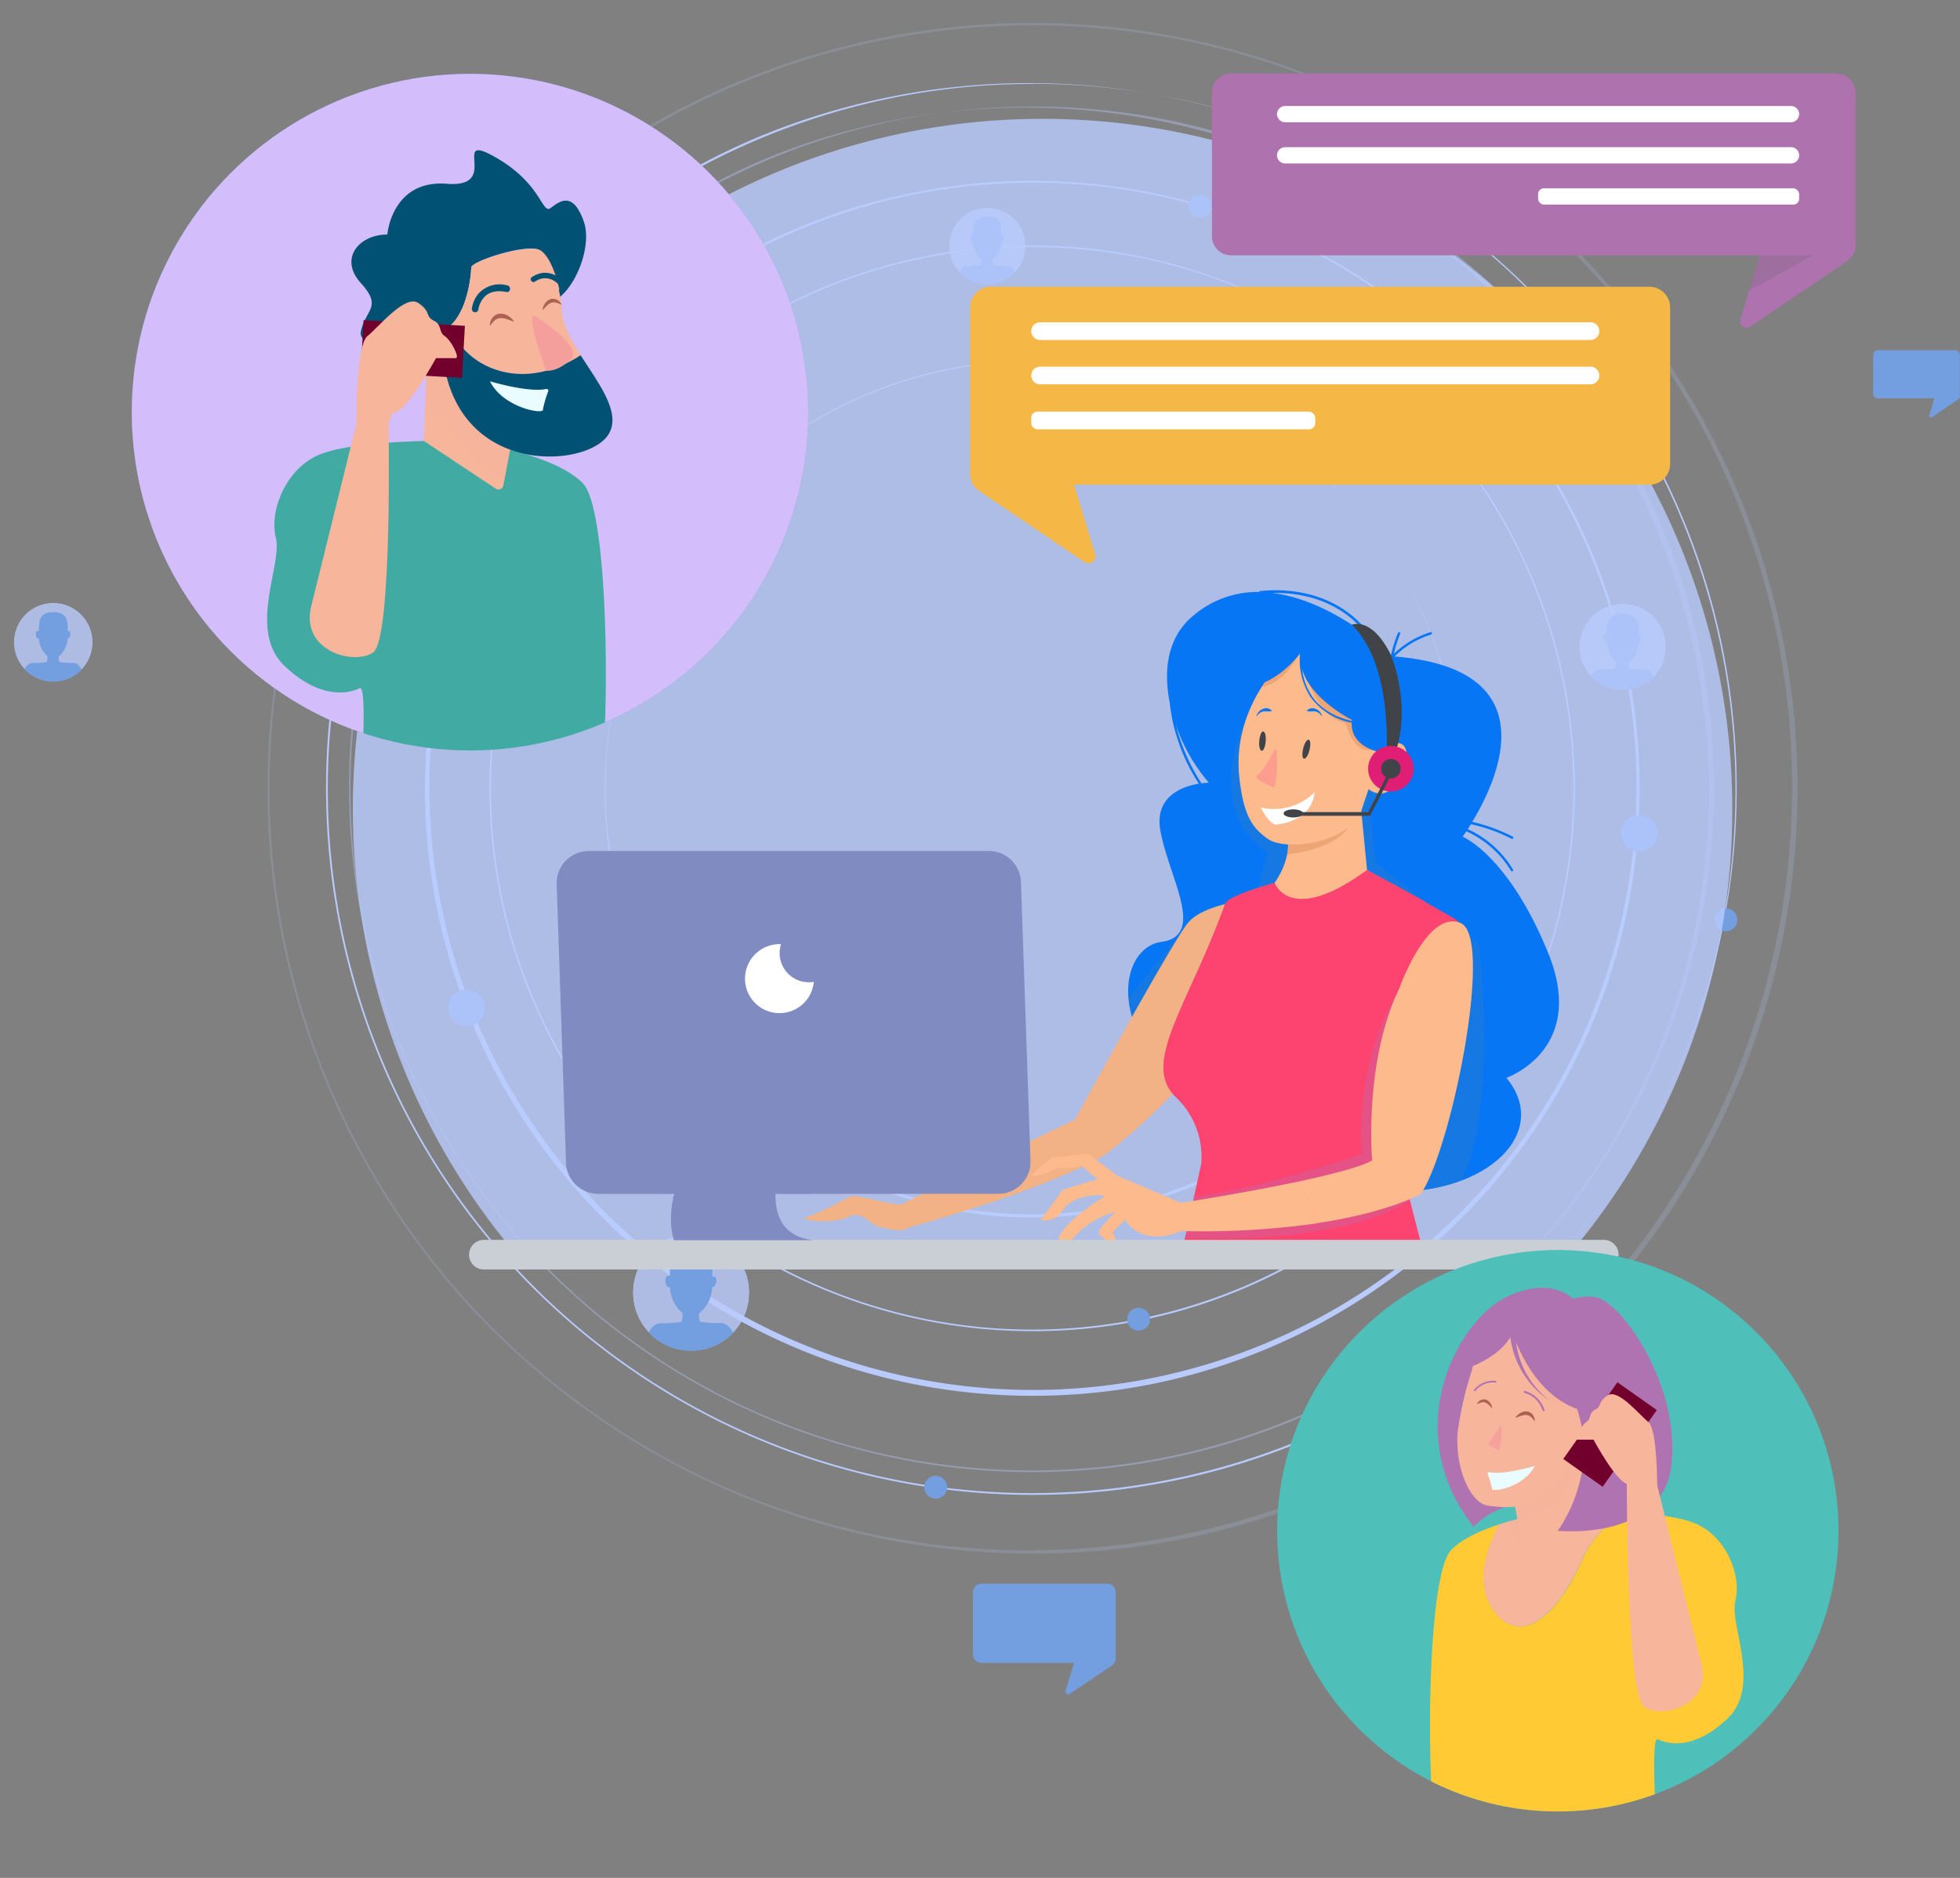 <svg xmlns="http://www.w3.org/2000/svg" xmlns:xlink="http://www.w3.org/1999/xlink" viewBox="0 0 397.84 381.11"><rect x="0" y="0" width="397.84" height="381.11" fill="#808080" stroke="none"/><defs><style>.cls-1{fill:none;}.cls-2{fill:#739fe0;}.cls-3,.cls-44{fill:#f7b59c;}.cls-4{fill:#ae72af;}.cls-5,.cls-53{fill:#f5b847;}.cls-59,.cls-6{fill:#af73b1;}.cls-25,.cls-7{fill:#0776f4;}.cls-27,.cls-8{fill:#f2b285;}.cls-9{fill:#fdba8d;}.cls-10{fill:#fd4471;}.cls-11,.cls-39{fill:#808bc2;}.cls-12{isolation:isolate;}.cls-13,.cls-22{fill:#b9cbfd;}.cls-14{opacity:0.38;}.cls-15{opacity:0.18;}.cls-16{clip-path:url(#clip-path);}.cls-17,.cls-22{opacity:0.8;}.cls-18{fill:#0776fd;}.cls-19{clip-path:url(#clip-path-2);}.cls-20{clip-path:url(#clip-path-3);}.cls-21{clip-path:url(#clip-path-4);}.cls-23{clip-path:url(#clip-path-5);}.cls-24{fill:#2e7dca;opacity:0.4;}.cls-24,.cls-25,.cls-27,.cls-29,.cls-31,.cls-39,.cls-44,.cls-51,.cls-53,.cls-59{mix-blend-mode:multiply;}.cls-25{opacity:0.5;}.cls-26{clip-path:url(#clip-path-6);}.cls-27,.cls-31{opacity:0.31;}.cls-28{clip-path:url(#clip-path-7);}.cls-29{fill:#c27139;opacity:0.28;}.cls-30{clip-path:url(#clip-path-8);}.cls-31{fill:#b073b1;}.cls-32{clip-path:url(#clip-path-9);}.cls-33{fill:#404449;}.cls-34{fill:#e11e76;}.cls-35{fill:#fff;}.cls-36{fill:#fd9d90;}.cls-37{fill:#cacfd6;}.cls-38{clip-path:url(#clip-path-10);}.cls-39{opacity:0.61;}.cls-40{clip-path:url(#clip-path-11);}.cls-41{fill:#d3bdfa;}.cls-42{fill:#41aba3;}.cls-43{clip-path:url(#clip-path-12);}.cls-44{opacity:0.45;}.cls-45{fill:#005173;}.cls-46{fill:#72002c;}.cls-47{fill:#e9fcff;}.cls-48{fill:#f59f9d;}.cls-49{fill:#ab6251;}.cls-50{clip-path:url(#clip-path-13);}.cls-51{fill:#606060;}.cls-51,.cls-53{opacity:0.22;}.cls-52{clip-path:url(#clip-path-14);}.cls-54{clip-path:url(#clip-path-15);}.cls-55{fill:#4ebfb9;}.cls-56{clip-path:url(#clip-path-16);}.cls-57{fill:#ffca33;}.cls-58{clip-path:url(#clip-path-17);}.cls-59{opacity:0.52;}.cls-60{clip-path:url(#clip-path-18);}.cls-61{clip-path:url(#clip-path-19);}.cls-62{fill:#f5a29d;}</style><clipPath id="clip-path"><circle class="cls-1" cx="200.39" cy="49.92" r="7.77" transform="translate(105.56 233.37) rotate(-76.65)"/></clipPath><clipPath id="clip-path-2"><circle class="cls-1" cx="140.28" cy="262.32" r="11.82"/></clipPath><clipPath id="clip-path-3"><circle class="cls-1" cx="329.38" cy="131.3" r="8.78" transform="translate(146.82 435.28) rotate(-80.75)"/></clipPath><clipPath id="clip-path-4"><circle class="cls-1" cx="10.81" cy="130.34" r="8"/></clipPath><clipPath id="clip-path-5"><path class="cls-7" d="M314.21,193.3c-8.11-19.79-17.33-23.5-17.33-23.5s.29-.38.76-1.08a20.3,20.3,0,0,1,9.05,8,.24.24,0,0,0,.42-.25,20.79,20.79,0,0,0-9.19-8.2l.65-1a33.54,33.54,0,0,1,8.23,2.95c.29.14.54-.29.25-.43a35.33,35.33,0,0,0-8.21-3c5-8.24,15.8-31-15.76-33.56a18.11,18.11,0,0,1,7.4-4.45c.3-.11.17-.59-.13-.48a18.92,18.92,0,0,0-7.42,4.37,26,26,0,0,1,1.29-4.07c.12-.29-.36-.42-.47-.13a24.51,24.51,0,0,0-1.38,4.46c-.49-.46-1.62-1.49-3.23-2.77a25.69,25.69,0,0,0-2.88-3.54c-5.38-5.55-12.93-7.41-20.47-6.68a.27.27,0,0,0-.22.19A20.11,20.11,0,0,0,242.14,125c-5.28,4.42-6,11.19-4.69,17.69.08,1,.27,2,.38,2.7a37.91,37.91,0,0,0,5.51,13.65c-3.22.54-9,2.49-7.83,9.42,1.65,9.48,9.46,21.44.21,22.69s-13.7,22.42,19.05,42.19,63.88,1,51-14.61C305.73,218.75,322.31,213.1,314.21,193.3Zm-75.55-46.24a35.28,35.28,0,0,0,6.71,11.78,13.1,13.1,0,0,0-1.49.14A39.75,39.75,0,0,1,238.66,147.06ZM276.1,127.2c.57.61,1.13,1.25,1.66,1.93-4.56-3.42-11.81-7.87-19.56-8.79C264.89,120.19,271.37,122.2,276.1,127.2Z"/></clipPath><clipPath id="clip-path-6"><path class="cls-8" d="M255.92,188l-3-5.28s-8.61.85-11.74,4.51-23,40-23,40-8.6,4.09-15.68,7.57a11.72,11.72,0,0,1,4.94,7c6.22-2.24,14.35-5.67,17.28-7.77,0,0,19.18-14.68,21.27-24.59S255.92,188,255.92,188Z"/></clipPath><clipPath id="clip-path-7"><path class="cls-9" d="M261.3,169.77s1.57,5.74-5.21,12.52l-3.66,6.79,7.83,8.87,7.83,2.61,16.7-19.31-7.31-4.7-2.09-21.39Z"/></clipPath><clipPath id="clip-path-8"><path class="cls-10" d="M258.73,179.16s3.1,8.87,18.75-2.61c0,0,9.76,5.21,12.43,6.84,5.94,3.63,7.2,3,8.76,8.76l-13.88,46,4.69,18.26-50.11.08,4.45-20.3a16.62,16.62,0,0,0-5.15-13.52c-7.16-6.92,2.44-18.39,10-39.26C249.29,181.67,258.73,179.16,258.73,179.16Z"/></clipPath><clipPath id="clip-path-9"><path class="cls-9" d="M264.17,130.27s-14.52,10.89-12.6,27.64c.87,7.65,2.6,10.05,5.67,12.28,3.63,2.64,15.73,1,18.89-5.09l1.66-4.95s3,2.65,5.95-1.3,2.35-10.22-1.95-7.26l2.67-7.91-2.62-6.94Z"/></clipPath><clipPath id="clip-path-10"><path class="cls-11" d="M113,179.44,114.89,236a6.51,6.51,0,0,0,6.51,6.28h81.27a6.5,6.5,0,0,0,6.5-6.73L207.23,179a6.5,6.5,0,0,0-6.5-6.29H119.46A6.5,6.5,0,0,0,113,179.44Z"/></clipPath><clipPath id="clip-path-11"><circle class="cls-2" cx="95.42" cy="83.65" r="68.66" transform="translate(8.87 176.45) rotate(-88.24)"/></clipPath><clipPath id="clip-path-12"><path class="cls-3" d="M86.68,73.57,86,89.47l14.7,9.75a1,1,0,0,0,1.46-.63l2.43-12.93L90.27,68.2Z"/></clipPath><clipPath id="clip-path-13"><path class="cls-4" d="M249.91,14.92H372.74a3.88,3.88,0,0,1,3.88,3.88v31A3.88,3.88,0,0,1,374.91,53L355.27,66.28a1.3,1.3,0,0,1-2-1.46l3.93-13H249.91A3.89,3.89,0,0,1,246,48V18.8A3.89,3.89,0,0,1,249.91,14.92Z"/></clipPath><clipPath id="clip-path-14"><path class="cls-5" d="M334.75,58.19H201.11a4.22,4.22,0,0,0-4.22,4.22V96.13a4.22,4.22,0,0,0,1.86,3.5l21.37,14.44a1.42,1.42,0,0,0,2.16-1.59L218,98.37H334.75A4.22,4.22,0,0,0,339,94.15V62.41A4.22,4.22,0,0,0,334.75,58.19Z"/></clipPath><clipPath id="clip-path-15"><circle class="cls-1" cx="316.21" cy="310.66" r="56.97" transform="translate(-127.06 314.58) rotate(-45)"/></clipPath><clipPath id="clip-path-16"><path class="cls-3" d="M321,316.77c-4.32,9.91-12,18.05-17.8,10.17-4.36-5.88-.95-13.88,1.07-17.57a77.48,77.48,0,0,1,12.3-2.78h5.8s3.44,0,7.73.28A20.73,20.73,0,0,0,321,316.77Z"/></clipPath><clipPath id="clip-path-17"><path class="cls-6" d="M320,264.37s-4.07-5.85-14-1.27-22.38,27-6.86,46.8c0,0,3.3-4.83,15.26-6.11S320,264.37,320,264.37Z"/></clipPath><clipPath id="clip-path-18"><path class="cls-3" d="M323.61,291.88l.62,14.72-13.6,9a.89.89,0,0,1-1.36-.58l-2.24-12,13.26-16.16Z"/></clipPath><clipPath id="clip-path-19"><path class="cls-3" d="M295.86,290.82a69.14,69.14,0,0,1,2.89-12.66c.11-.54,1.35-6.23,3.72-7.41s12.85,2.07,12.85,3.31c0,1,.53,8,4.07,11a5.63,5.63,0,0,0,3.39,1.4,7.14,7.14,0,0,1,5.39,3.05,69.58,69.58,0,0,1-7.46.26c-3.23,18.31-15.24,16.27-18.74,15.77S295.35,298,295.86,290.82Z"/></clipPath></defs><title>Asset 43</title><g class="cls-12"><g id="Layer_2" data-name="Layer 2"><g id="Layer_1-2" data-name="Layer 1"><path class="cls-13" d="M209.51,270.15a110.16,110.16,0,1,1,77.88-32.26A109.39,109.39,0,0,1,209.51,270.15Zm0-220a109.84,109.84,0,1,0,77.67,32.17A109.18,109.18,0,0,0,209.51,50.16Z"/><path class="cls-13" d="M209.51,283.27a123.29,123.29,0,0,1-48-236.84,123.29,123.29,0,0,1,96,227.15A122.38,122.38,0,0,1,209.51,283.27Zm0-246.19a122.5,122.5,0,1,0,47.84,9.66A122.13,122.13,0,0,0,209.51,37.08Z"/><path class="cls-13" d="M209.51,247.1a86.86,86.86,0,1,1,33.9-6.85A86.63,86.63,0,0,1,209.51,247.1Zm0-173.95A86.64,86.64,0,1,0,243.31,80,86.3,86.3,0,0,0,209.51,73.15Z"/><g class="cls-14"><path class="cls-13" d="M209.51,298.76a138.8,138.8,0,0,1-54-266.61,138.8,138.8,0,0,1,108,255.71A138,138,0,0,1,209.51,298.76Zm0-277.13A138.4,138.4,0,0,0,155.65,287.5a138.4,138.4,0,0,0,107.71-255A137.38,137.38,0,0,0,209.51,21.63Z"/></g><g class="cls-15"><path class="cls-13" d="M209.51,315.3A155.34,155.34,0,0,1,149.06,16.91,155.33,155.33,0,0,1,270,303.09,154.25,154.25,0,0,1,209.51,315.3Zm0-310.16a154.9,154.9,0,0,0-60.28,297.55A154.9,154.9,0,0,0,269.78,17.31,154,154,0,0,0,209.51,5.14Z"/></g><path class="cls-13" d="M209.51,303.38A143.41,143.41,0,0,1,153.7,27.9,143.41,143.41,0,0,1,265.31,292.11,142.37,142.37,0,0,1,209.51,303.38Zm0-286.35a143,143,0,0,0-55.66,274.71A143,143,0,0,0,265.16,28.26,142.18,142.18,0,0,0,209.51,17Z"/><g class="cls-16"><g class="cls-17"><circle class="cls-13" cx="200.39" cy="49.92" r="10.49" transform="translate(106.66 233.94) rotate(-77)"/></g><path class="cls-18" d="M200.39,60.32h0Z"/><path class="cls-2" d="M206.49,57.18c-.09-2-1.29-3.28-2.13-3.19a16.7,16.7,0,0,1-2.77-.19,2.27,2.27,0,0,1-.12-1.12,4.62,4.62,0,0,0,1.72-3.43.83.83,0,0,0,.52-.61c.12-.41,0-.8-.21-.87a.3.3,0,0,0-.27,0c0-2.14,0-3.77-2.84-3.77-2.63,0-2.83,1.61-2.84,3.72a.32.32,0,0,0-.24-.08c-.25,0-.41.4-.35.82s.29.75.53.72l.09,0a4.74,4.74,0,0,0,1.63,3.41,2.33,2.33,0,0,1-.12,1.19,16.7,16.7,0,0,1-2.77.19c-.83-.09-2,1.2-2.13,3.19s5.58,3,6.15,3.13C200.91,60.2,206.58,59.07,206.49,57.18Z"/></g><g class="cls-19"><g class="cls-17"><circle class="cls-13" cx="140.28" cy="262.32" r="15.97"/></g><path class="cls-18" d="M140.28,278.15l-.07,0-.07,0Z"/><path class="cls-2" d="M149.57,273.36c-.14-3-2-5-3.24-4.85a25.46,25.46,0,0,1-4.22-.28,3.54,3.54,0,0,1-.19-1.71,7,7,0,0,0,2.63-5.22,1.29,1.29,0,0,0,.79-.93c.18-.62,0-1.22-.32-1.32a.52.52,0,0,0-.41.07c0-3.25-.09-5.74-4.32-5.74-4,0-4.31,2.45-4.33,5.67a.47.47,0,0,0-.36-.12c-.38,0-.62.6-.54,1.25s.44,1.13.82,1.08a.33.33,0,0,0,.13,0,7.22,7.22,0,0,0,2.48,5.19,3.63,3.63,0,0,1-.18,1.82,25.36,25.36,0,0,1-4.22.28c-1.27-.14-3.09,1.83-3.24,4.85s8.5,4.61,9.36,4.77C141.07,278,149.7,276.24,149.57,273.36Z"/></g><g class="cls-20"><g class="cls-17"><circle class="cls-13" cx="329.38" cy="131.3" r="11.86" transform="translate(141.61 432.09) rotate(-79.76)"/></g><path class="cls-18" d="M329.38,143.06h0Z"/><path class="cls-2" d="M336.28,139.51c-.11-2.25-1.47-3.72-2.41-3.61a19.2,19.2,0,0,1-3.13-.21,2.64,2.64,0,0,1-.14-1.27,5.19,5.19,0,0,0,1.95-3.87,1,1,0,0,0,.58-.7c.14-.46,0-.9-.23-1a.36.36,0,0,0-.3,0c0-2.41-.07-4.26-3.22-4.26-3,0-3.19,1.82-3.21,4.21a.4.4,0,0,0-.27-.09c-.28,0-.46.45-.4.93s.33.84.61.81l.1,0a5.36,5.36,0,0,0,1.84,3.86,2.72,2.72,0,0,1-.13,1.35,19.35,19.35,0,0,1-3.14.21c-.94-.11-2.3,1.36-2.4,3.61s6.31,3.42,6.95,3.54C330,142.93,336.38,141.64,336.28,139.51Z"/></g><path class="cls-2" d="M98.41,204.58a3.72,3.72,0,1,1-3.71-3.72A3.71,3.71,0,0,1,98.41,204.58Z"/><path class="cls-2" d="M336.47,169.12a3.72,3.72,0,1,1-3.71-3.71A3.71,3.71,0,0,1,336.47,169.12Z"/><path class="cls-2" d="M245.42,43.26a2.32,2.32,0,1,1-.36-3.25A2.32,2.32,0,0,1,245.42,43.26Z"/><path class="cls-2" d="M233.4,267.33a2.32,2.32,0,1,1-2.68-1.89A2.32,2.32,0,0,1,233.4,267.33Z"/><path class="cls-2" d="M192.21,301.43a2.32,2.32,0,1,1-2.68-1.89A2.32,2.32,0,0,1,192.21,301.43Z"/><path class="cls-2" d="M352.6,186.29a2.32,2.32,0,1,1-2.68-1.9A2.31,2.31,0,0,1,352.6,186.29Z"/><path class="cls-2" d="M118.59,49.53a2.32,2.32,0,1,1-2.68-1.89A2.32,2.32,0,0,1,118.59,49.53Z"/><g class="cls-21"><g class="cls-17"><circle class="cls-13" cx="10.82" cy="130.34" r="10.82"/></g><path class="cls-18" d="M10.81,141.06h0Z"/><path class="cls-2" d="M17.1,137.82c-.09-2-1.33-3.38-2.19-3.29a16.63,16.63,0,0,1-2.86-.19,2.4,2.4,0,0,1-.12-1.15,4.82,4.82,0,0,0,1.78-3.54.87.87,0,0,0,.53-.63c.13-.42,0-.82-.21-.9a.4.4,0,0,0-.28,0c0-2.2-.06-3.88-2.93-3.88S7.9,126,7.89,128.13a.35.35,0,0,0-.25-.09c-.25,0-.41.41-.36.85s.3.77.55.73l.09,0a4.9,4.9,0,0,0,1.68,3.51,2.36,2.36,0,0,1-.12,1.23,16.63,16.63,0,0,1-2.86.19c-.86-.09-2.09,1.24-2.19,3.29s5.75,3.12,6.34,3.23C11.35,140.94,17.19,139.77,17.1,137.82Z"/></g><path class="cls-22" d="M351.62,164.21a140,140,0,1,0-248.1,88.87H319.79A139.38,139.38,0,0,0,351.62,164.21Z"/><path class="cls-7" d="M314.21,193.3c-8.11-19.79-17.33-23.5-17.33-23.5s.29-.38.76-1.08a20.3,20.3,0,0,1,9.05,8,.24.24,0,0,0,.42-.25,20.79,20.79,0,0,0-9.19-8.2l.65-1a33.54,33.54,0,0,1,8.23,2.95c.29.14.54-.29.25-.43a35.33,35.33,0,0,0-8.21-3c5-8.24,15.8-31-15.76-33.56a18.11,18.11,0,0,1,7.4-4.45c.3-.11.17-.59-.13-.48a18.92,18.92,0,0,0-7.42,4.37,26,26,0,0,1,1.29-4.07c.12-.29-.36-.42-.47-.13a24.51,24.51,0,0,0-1.38,4.46c-.49-.46-1.62-1.49-3.23-2.77a25.69,25.69,0,0,0-2.88-3.54c-5.38-5.55-12.93-7.41-20.47-6.68a.27.27,0,0,0-.22.19A20.11,20.11,0,0,0,242.14,125c-5.28,4.42-6,11.19-4.69,17.69.08,1,.27,2,.38,2.7a37.91,37.91,0,0,0,5.51,13.65c-3.22.54-9,2.49-7.83,9.42,1.65,9.48,9.46,21.44.21,22.69s-13.7,22.42,19.05,42.19,63.88,1,51-14.61C305.73,218.75,322.31,213.1,314.21,193.3Zm-75.55-46.24a35.28,35.28,0,0,0,6.71,11.78,13.1,13.1,0,0,0-1.49.14A39.75,39.75,0,0,1,238.66,147.06ZM276.1,127.2c.57.61,1.13,1.25,1.66,1.93-4.56-3.42-11.81-7.87-19.56-8.79C264.89,120.19,271.37,122.2,276.1,127.2Z"/><g class="cls-23"><path class="cls-24" d="M282.87,159.83s-3.57,1.81-4.37,3.45.85,11.86.85,11.86l20.79,16.5s5.61,42.89-8.25,54.44-65-40.58-65-40.58L241.41,187l13.52-4.29,2.31-9.9s-14.51-6.87-2.8-30.49h0l28.43,17.49"/><path class="cls-25" d="M256.58,138.51l-7.26-1.31s2.64,4,9.9,2.31-2.64-1-2.64-1"/></g><path class="cls-8" d="M255.92,188l-3-5.28s-8.61.85-11.74,4.51-23,40-23,40-8.6,4.09-15.68,7.57a11.72,11.72,0,0,1,4.94,7c6.22-2.24,14.35-5.67,17.28-7.77,0,0,19.18-14.68,21.27-24.59S255.92,188,255.92,188Z"/><g class="cls-26"><path class="cls-27" d="M237.12,224.63s-7.92-6.26,4.29-22.43c11.12-14.74,9.23,4.62,9.23,4.62l-8.12,17.7Z"/></g><path class="cls-8" d="M202.54,234.79l-19.5,9.6c-1,.52-9.4-2.09-10.44-1.57s-6.78,3.65-8.87,4.18,5.22,1.56,8.35,0,4.17,1.56,6.78,2.08,4.18,1,5.74,0c0,0,12-3.34,22.88-7.26A11.72,11.72,0,0,0,202.54,234.79Z"/><path class="cls-9" d="M261.3,169.77s1.57,5.74-5.21,12.52l-3.66,6.79,7.83,8.87,7.83,2.61,16.7-19.31-7.31-4.7-2.09-21.39Z"/><g class="cls-28"><path class="cls-29" d="M260.21,173.49s14.52-.66,14.85-9.57S258.56,169.86,260.21,173.49Z"/></g><path class="cls-10" d="M258.73,179.16s3.1,8.87,18.75-2.61c0,0,9.76,5.21,12.43,6.84,5.94,3.63,7.2,3,8.76,8.76l-13.88,46,4.69,18.26-50.11.08,4.45-20.3a16.62,16.62,0,0,0-5.15-13.52c-7.16-6.92,2.44-18.39,10-39.26C249.29,181.67,258.73,179.16,258.73,179.16Z"/><g class="cls-30"><path class="cls-31" d="M284.3,200.55s-8.91,11.55-7.92,33.65c0,0-27.48,9.46-39.15,8.86s1.54,8,1.54,8,33,2.51,48.17-8-2.64-42.5-2.64-42.5"/></g><path class="cls-9" d="M239.79,244.14l-12.92-5.49-5.39-4.05a1.7,1.7,0,0,0-1.19-.34l-6.22.57a1.26,1.26,0,0,0-.69.27c-1.09.82-4.62,3.55-3.73,3.55a9.82,9.82,0,0,0,4.69-1.57s4.7,0,5.22-.52a19.91,19.91,0,0,0,3.13,2.61c1.05.52.52,0,.52,0l-7,2.12a1.7,1.7,0,0,0-.89.65,69.27,69.27,0,0,1-4.13,5.58s2.61,1,4.7-2.09,7.83-3.13,8.35-2.61c0,0-7.31,4.18-9.39,8.35,0,0,1,2.57,2.6.52a18,18,0,0,1,8.87-5.74l-3,3.4a1,1,0,0,0,.11,1.45l2.86,2.46s.53-2.09-.52-3.13l2.61-2.61s2.88,5.74,11.36,2.35Z"/><path class="cls-9" d="M262.55,240c-11.14,2.32-23.65,4.24-23.65,4.24l.23,5.57A165.59,165.59,0,0,0,267,248.32,10.49,10.49,0,0,0,262.55,240Z"/><path class="cls-9" d="M296.51,187.35c-6.75-2.92-12.45,13.15-12.45,13.15-7.3,15.13-5.54,35-5.54,35-2.42,1.41-8.92,3-16,4.52a10.49,10.49,0,0,1,4.42,8.28c15-2.22,21.47-6,21.47-6C294.7,232.91,303.25,190.27,296.51,187.35Z"/><path class="cls-9" d="M264.17,130.27s-14.52,10.89-12.6,27.64c.87,7.65,2.6,10.05,5.67,12.28,3.63,2.64,15.73,1,18.89-5.09l1.66-4.95s3,2.65,5.95-1.3,2.35-10.22-1.95-7.26l2.67-7.91-2.62-6.94Z"/><g class="cls-32"><path class="cls-29" d="M253.77,139.26s5.45,2.23,10.4-7.34c0,0,1.32,15.51,11.55,15.18l-3-2.64s1.18,10.89,8,6.93-13.95-24.75-13.95-24.75l-13.87,5,.83,7.67"/></g><path class="cls-7" d="M284.3,137.53l-10.56-5.28-14.85-3.63s-18.14,6.27-9.9,9.9c7.24,3.18,13.46-4.05,14.88-5.87a13.94,13.94,0,0,0,2.13,8.79,13.33,13.33,0,0,0,8.36,5.22c-.18,5.12,6,6.05,6,6.05l2.64-2,5.28-1.65Zm-18,3.73a12.24,12.24,0,0,1-2-5.53c1.6,6.12,10.12,10.38,10.12,10.38s0,.14,0,.21C270.72,145.46,268,143.77,266.27,141.26Z"/><path class="cls-33" d="M274.4,126.79s4-1.8,7.92,6.12c0,0,4.95,11.55,0,22.11h-1S283.31,135.52,274.4,126.79Z"/><circle class="cls-34" cx="282.32" cy="156.01" r="4.62"/><path class="cls-33" d="M265.8,152.21c-.26,1.06-.76,1.84-1.12,1.76s-.42-1-.16-2.08.77-1.85,1.12-1.77S266.07,151.14,265.8,152.21Z"/><path class="cls-33" d="M256.91,150.45c-.09,1.09-.45,2-.82,1.92s-.58-.94-.49-2,.45-2,.82-1.92S257,149.36,256.91,150.45Z"/><path class="cls-35" d="M255.92,163.87a11.7,11.7,0,0,0,10.89-3.05s0,5.66-7.84,6.54C259,167.36,257.67,167.36,255.92,163.87Z"/><path class="cls-7" d="M255.05,145.31a2,2,0,0,1,.43-.83,2,2,0,0,1,.8-.58,1.71,1.71,0,0,1,1-.16,1.88,1.88,0,0,1,.47.17,1.48,1.48,0,0,1,.38.33l0,.06a2.14,2.14,0,0,1-.47.07,3.19,3.19,0,0,1-.42,0,2.41,2.41,0,0,1-.38,0,1.28,1.28,0,0,0-.39,0,2,2,0,0,0-.73.31,2.18,2.18,0,0,0-.6.61Z"/><path class="cls-7" d="M268.35,145.31a2.27,2.27,0,0,0-.43-.83,2,2,0,0,0-.8-.58,1.73,1.73,0,0,0-1-.16,2,2,0,0,0-.46.17,1.52,1.52,0,0,0-.39.33l0,.06a2.06,2.06,0,0,0,.47.07,2.93,2.93,0,0,0,.41,0,2.54,2.54,0,0,0,.39,0,1.28,1.28,0,0,1,.39,0,2.12,2.12,0,0,1,.73.31,2.49,2.49,0,0,1,.6.61Z"/><path class="cls-36" d="M258.64,159.83s-4.51-1.74-3.47-2.43c.82-.55,2.74-3.5,3.5-5.22a.22.22,0,0,1,.42.07C259.24,154,259.39,157.56,258.64,159.83Z"/><circle class="cls-33" cx="282.32" cy="156.01" r="1.98"/><path class="cls-33" d="M278.1,165.57H263.18v-.76h14.53c.59-1.15,3.69-7.14,4-7.81l.61.34c-.34.76-4,7.75-4.12,8Z"/><ellipse class="cls-33" cx="262.52" cy="165.08" rx="1.98" ry="0.82"/><path class="cls-37" d="M325.54,257.63H98.21a3,3,0,0,1-3-3h0a3,3,0,0,1,3-3H325.54a3,3,0,0,1,3,3h0A3,3,0,0,1,325.54,257.63Z"/><path class="cls-11" d="M113,179.44,114.89,236a6.51,6.51,0,0,0,6.51,6.28h81.27a6.5,6.5,0,0,0,6.5-6.73L207.23,179a6.5,6.5,0,0,0-6.5-6.29H119.46A6.5,6.5,0,0,0,113,179.44Z"/><g class="cls-38"><path class="cls-39" d="M167.17,216.39s-6.27,24.41,0,31.34-34.65-2.64-34.65-2.64,5.61-20.13,21.12-28.7h0L160.9,221l6.27-4.62"/></g><path class="cls-11" d="M153.64,216.39h13.53s-20.46,33-2.15,35.3H136.81S131.2,238.49,153.64,216.39Z"/><path class="cls-35" d="M158.25,193.41a6,6,0,0,1,.28-1.8h-.28a7,7,0,1,0,6.94,7.66,6.63,6.63,0,0,1-1,.08A5.93,5.93,0,0,1,158.25,193.41Z"/><circle class="cls-2" cx="95.42" cy="83.65" r="68.66" transform="translate(8.87 176.45) rotate(-88.24)"/><g class="cls-40"><circle class="cls-41" cx="95.42" cy="83.65" r="83.65" transform="translate(-31.2 91.97) rotate(-45)"/><path class="cls-42" d="M88.25,89.47s-17.91,0-24.18,3.14S54.66,103.8,56,109.18s-5.83,18.81,1.79,26c6.83,6.44,12.23,5.65,14.55,4.77a6.64,6.64,0,0,0,.67-.29c1.8-.9,0,23.73,0,23.73s45.24,2.69,47.92,0,3.58-59.11-2.68-65.38-23.74-8.51-23.74-8.51Z"/><path class="cls-3" d="M86.68,73.57,86,89.47l14.7,9.75a1,1,0,0,0,1.46-.63l2.43-12.93L90.27,68.2Z"/><g class="cls-43"><path class="cls-44" d="M85.56,83.65s2.24,1.79,4,0c0,0,10.3,17.47,19.26,14.33s-9.4-17.47-9.4-17.47l-9.39-7.09-5.39,4Z"/></g><path class="cls-45" d="M87.58,67.75c7.16-.45,8.06-12.09,8.06-13.43s11.2-4.93,13.88-3.59,3.24,9.49,3.36,10.08c3.94-2.38,7.39-10.89,5.6-15.9-2.24-6.27-4.93-4-6.72-2.69S110,37.3,100.57,31.92s1.34,6.27-9.86,5.38S78.62,47.6,78.62,47.6c-5.82,0-9.85,4.93-5.37,9.85s.89,5.38,0,9.85c-.47,2.34,4.06,3.33,8.5,3.75A7.73,7.73,0,0,1,87.58,67.75Z"/><path class="cls-3" d="M99.22,74.47c8.24,3.58,15.9-.57,18.64-2.38-2-3.15-3.7-6.32-3.86-9.26a23,23,0,0,0-.57-4l.11-.07c-.12-.59-1.46-6.73-4-8S95.64,53,95.64,54.32c0,1.06-.57,8.63-4.4,11.92A15.32,15.32,0,0,0,99.22,74.47Z"/><path class="cls-45" d="M117.86,72.09c-2.74,1.81-10.4,6-18.64,2.38a15.32,15.32,0,0,1-8-8.23,6.06,6.06,0,0,1-3.66,1.51,7.73,7.73,0,0,0-5.83,3.3,74.92,74.92,0,0,0,8.07.28c2.24,25.53,29.11,23.74,33.59,17C126.33,84,121.61,78,117.86,72.09Z"/><rect class="cls-46" x="73.48" y="65.54" width="20.6" height="10.58" transform="translate(163.51 146.2) rotate(-176.82)"/><path class="cls-3" d="M72.35,83.87s0-13.88,2.24-15.67,7.61-8.51,10.3-6.72,1.34,2.69,3.14,3.58.89,2.24,2.24,3.14,3.13,4.48,2.23,4.48h-4s-6.27,11.64-9,11.19l-.45,1.79H72.35Z"/><path class="cls-3" d="M78.85,85.44s.89,44.34-3.14,47-14.78-.44-12.54-9.4,10.3-41.65,10.3-41.65Z"/><path class="cls-47" d="M99.45,77.38s7.83,2.35,11.41,1.56a.36.36,0,0,1,.42.48,20.24,20.24,0,0,0-1.09,3.78C110.19,84.1,102.13,82.75,99.45,77.38Z"/><path class="cls-48" d="M108.22,63.94s10.46,6.29,7.63,9-5,2.28-5,2.28S107.16,65.54,108.22,63.94Z"/><path class="cls-49" d="M99.45,66.18a2.49,2.49,0,0,1,.45-1.62,2.15,2.15,0,0,1,1.59-.9,2.92,2.92,0,0,1,1.7.47,6.87,6.87,0,0,1,.66.52,6.32,6.32,0,0,1,.52.64,5.67,5.67,0,0,1-.76-.27c-.24-.1-.49-.16-.72-.25a4.11,4.11,0,0,0-1.33-.22,2,2,0,0,0-1.14.48A5.94,5.94,0,0,0,99.45,66.18Z"/><path class="cls-49" d="M114,61.86a2.06,2.06,0,0,0-.89-1,1.77,1.77,0,0,0-1.48-.11,2.41,2.41,0,0,0-1.08.93,4.92,4.92,0,0,0-.3.61,4.61,4.61,0,0,0-.16.64,3.93,3.93,0,0,0,.46-.45c.15-.16.31-.29.44-.44a3.05,3.05,0,0,1,.9-.61,1.61,1.61,0,0,1,1,0A5.16,5.16,0,0,1,114,61.86Z"/><path class="cls-45" d="M97.11,62.71a4.78,4.78,0,0,1,.85-2c1.14-1.62,3-1.82,4.84-1.45.85.17,1-1.16.19-1.33a5.79,5.79,0,0,0-5.88,1.68,6.14,6.14,0,0,0-1.33,3,.67.67,0,0,0,1.33.18Z"/><path class="cls-45" d="M108.59,57.14a4,4,0,0,1,1.69-.66,3.65,3.65,0,0,1,3.59,2.05c.38.6,1.27-.05.9-.64a4.75,4.75,0,0,0-4.32-2.53,5,5,0,0,0-2.5.89c-.58.4.06,1.3.64.89Z"/></g><path class="cls-4" d="M249.91,14.92H372.74a3.88,3.88,0,0,1,3.88,3.88v31A3.88,3.88,0,0,1,374.91,53L355.27,66.28a1.3,1.3,0,0,1-2-1.46l3.93-13H249.91A3.89,3.89,0,0,1,246,48V18.8A3.89,3.89,0,0,1,249.91,14.92Z"/><g class="cls-50"><polygon class="cls-51" points="350.87 55.47 355.22 51.84 367.92 51.84 351.59 60.91 350.87 55.47"/></g><path class="cls-35" d="M260.86,24.81H363.54a1.65,1.65,0,0,0,1.65-1.65h0a1.65,1.65,0,0,0-1.65-1.65H260.86a1.65,1.65,0,0,0-1.65,1.65h0A1.65,1.65,0,0,0,260.86,24.81Z"/><path class="cls-35" d="M260.86,33.17H363.54a1.65,1.65,0,0,0,1.65-1.65h0a1.65,1.65,0,0,0-1.65-1.65H260.86a1.65,1.65,0,0,0-1.65,1.65h0A1.65,1.65,0,0,0,260.86,33.17Z"/><rect class="cls-35" x="312.2" y="38.22" width="52.99" height="3.3" rx="1.17" transform="translate(677.39 79.74) rotate(180)"/><path class="cls-2" d="M199.19,321.41h25.57a1.68,1.68,0,0,1,1.69,1.69v13.48a1.68,1.68,0,0,1-.74,1.4l-8.54,5.77a.57.57,0,0,1-.87-.64l1.71-5.64H199.19a1.69,1.69,0,0,1-1.69-1.69V323.1A1.69,1.69,0,0,1,199.19,321.41Z"/><path class="cls-2" d="M381.21,71.07h15.6a1,1,0,0,1,1,1v8.22a1,1,0,0,1-.46.85l-5.21,3.52a.34.34,0,0,1-.52-.39l1-3.44H381.21a1,1,0,0,1-1-1V72.1A1,1,0,0,1,381.21,71.07Z"/><path class="cls-5" d="M334.75,58.19H201.11a4.22,4.22,0,0,0-4.22,4.22V96.13a4.22,4.22,0,0,0,1.86,3.5l21.37,14.44a1.42,1.42,0,0,0,2.16-1.59L218,98.37H334.75A4.22,4.22,0,0,0,339,94.15V62.41A4.22,4.22,0,0,0,334.75,58.19Z"/><g class="cls-52"><polygon class="cls-53" points="224.91 102.3 220.17 98.36 206.36 98.36 224.12 108.22 224.91 102.3"/></g><path class="cls-35" d="M322.83,69H211.12a1.8,1.8,0,0,1-1.8-1.79h0a1.8,1.8,0,0,1,1.8-1.8H322.83a1.8,1.8,0,0,1,1.8,1.8h0A1.8,1.8,0,0,1,322.83,69Z"/><path class="cls-35" d="M322.83,78H211.12a1.8,1.8,0,0,1-1.8-1.79h0a1.81,1.81,0,0,1,1.8-1.8H322.83a1.81,1.81,0,0,1,1.8,1.8h0A1.8,1.8,0,0,1,322.83,78Z"/><rect class="cls-35" x="209.32" y="83.54" width="57.65" height="3.59" rx="1.27"/><g class="cls-54"><circle class="cls-55" cx="316.21" cy="310.66" r="70.45" transform="translate(-127.06 314.58) rotate(-45)"/><path class="cls-3" d="M321,316.77c-4.32,9.91-12,18.05-17.8,10.17-4.36-5.88-.95-13.88,1.07-17.57a77.48,77.48,0,0,1,12.3-2.78h5.8s3.44,0,7.73.28A20.73,20.73,0,0,0,321,316.77Z"/><g class="cls-56"><path class="cls-44" d="M309.6,306.59c0,.51-.26,8.4-.26,8.4l-4.83-8.14Z"/></g><path class="cls-57" d="M294.64,314.47c2.21-2.21,5.92-3.88,9.67-5.1-2,3.69-5.43,11.69-1.07,17.57,5.85,7.88,13.48-.26,17.8-10.17a20.73,20.73,0,0,1,9.1-9.9c5.13.32,11.49,1,14.65,2.62,5.8,2.9,8.7,10.36,7.46,15.34s5.39,17.4-1.66,24c-6.32,6-11.31,5.23-13.47,4.42-.24-.09-.45-.19-.62-.27-1.66-.83,0,22,0,22s-41.86,2.49-44.34,0S288.84,320.27,294.64,314.47Z"/><path class="cls-6" d="M320,264.37s-4.07-5.85-14-1.27-22.38,27-6.86,46.8c0,0,3.3-4.83,15.26-6.11S320,264.37,320,264.37Z"/><g class="cls-58"><polygon class="cls-59" points="322.06 262.34 311.12 266.66 318.75 261.32 322.06 262.34"/><path class="cls-59" d="M297.8,281.27s-10.08,25.58,7.73,26.09-7.73-26.09-7.73-26.09"/></g><path class="cls-3" d="M323.61,291.88l.62,14.72-13.6,9a.89.89,0,0,1-1.36-.58l-2.24-12,13.26-16.16Z"/><g class="cls-60"><path class="cls-44" d="M324.64,301.21s-2.45-2.12-4.11-3.77c0,0-4.32,12.46-17.29,10.93-8.72-1,8.56-10.06,8.56-10.06l8.68-6.56,5,3.66Z"/></g><path class="cls-3" d="M295.86,290.82a69.14,69.14,0,0,1,2.89-12.66c.11-.54,1.35-6.23,3.72-7.41s12.85,2.07,12.85,3.31c0,1,.53,8,4.07,11a5.63,5.63,0,0,0,3.39,1.4,7.14,7.14,0,0,1,5.39,3.05,69.58,69.58,0,0,1-7.46.26c-3.23,18.31-15.24,16.27-18.74,15.77S295.35,298,295.86,290.82Z"/><g class="cls-61"><path class="cls-44" d="M307.05,269.46c.77,0,.89,16.09,15.83,18.73s-5.4-15.42-5.4-15.42Z"/></g><path class="cls-47" d="M311.52,297.51s-6.32,1.9-9.21,1.26a.29.29,0,0,0-.34.39,16.6,16.6,0,0,1,.88,3C302.85,302.93,309.35,301.85,311.52,297.51Z"/><path class="cls-49" d="M311.52,288.48a2,2,0,0,0-.36-1.31,1.78,1.78,0,0,0-1.29-.73,2.39,2.39,0,0,0-1.37.38,5.76,5.76,0,0,0-.53.42,4.15,4.15,0,0,0-.42.52,4.84,4.84,0,0,0,.61-.22c.19-.08.4-.13.58-.2a3,3,0,0,1,1.08-.17,1.5,1.5,0,0,1,.91.38A4.34,4.34,0,0,1,311.52,288.48Z"/><path class="cls-49" d="M299.78,285a1.65,1.65,0,0,1,.72-.83,1.45,1.45,0,0,1,1.19-.09,2,2,0,0,1,.87.75,4.4,4.4,0,0,1,.24.49,3.59,3.59,0,0,1,.13.52,3.23,3.23,0,0,1-.37-.37c-.12-.12-.25-.22-.35-.34a2.51,2.51,0,0,0-.73-.5,1.28,1.28,0,0,0-.8,0A4,4,0,0,0,299.78,285Z"/><path class="cls-6" d="M307.05,270.48s4.33,15,16.66,16.27-10-18.31-10-18.31H301.2l-3.81,9.41S304.76,275.56,307.05,270.48Z"/><path class="cls-6" d="M307,268.44c.28,0,12.23-6.61,17.32-5.08s16.53,17.55,15,33.57-23.14,13.73-23.14,13.73,11.19-14.5,1-31l-7.63-7.12Z"/><rect class="cls-46" x="317.27" y="286.23" width="19.06" height="9.79" transform="translate(-99.5 390.21) rotate(-54.78)"/><path class="cls-3" d="M336.37,301.14s0-11.13-1.8-12.56-6.1-6.82-8.25-5.39-1.08,2.16-2.51,2.87-.72,1.8-1.8,2.52-2.51,3.59-1.79,3.59h3.23s5,9.33,7.17,9l.36,1.43h5.39Z"/><path class="cls-3" d="M330.2,299s-.17,44.94,3.56,47.42,13.68-.41,11.6-8.7-9.53-38.54-9.53-38.54Z"/><path class="cls-62" d="M304.25,294.38,302,293.11a31.43,31.43,0,0,0,2.43-3.66.21.21,0,0,1,.4.09A16.06,16.06,0,0,1,304.25,294.38Z"/><path class="cls-6" d="M313.11,286.25a5.42,5.42,0,0,0-3.7-3.59.19.19,0,0,1,.1-.37,5.84,5.84,0,0,1,4,3.86.19.19,0,0,1-.37.1Z"/><path class="cls-6" d="M303.56,280.58a4.63,4.63,0,0,0-4.09,1.68c-.13.17-.39,0-.26-.21a5,5,0,0,1,4.4-1.8.17.17,0,0,1-.05.33Z"/><path class="cls-6" d="M306.42,268.44V269c0,.19,0,.39,0,.59,0,.39,0,.78.07,1.17a20,20,0,0,0,.37,2.3,18.53,18.53,0,0,0,1.57,4.35,18,18,0,0,0,2.59,3.79,20.32,20.32,0,0,0,3.41,3,20.47,20.47,0,0,1-3.16-3.22,17.64,17.64,0,0,1-3.47-8.12,20.25,20.25,0,0,1-.2-2.19c0-.37,0-.74,0-1.1l0-.55.05-.59Z"/></g></g></g></g></svg>